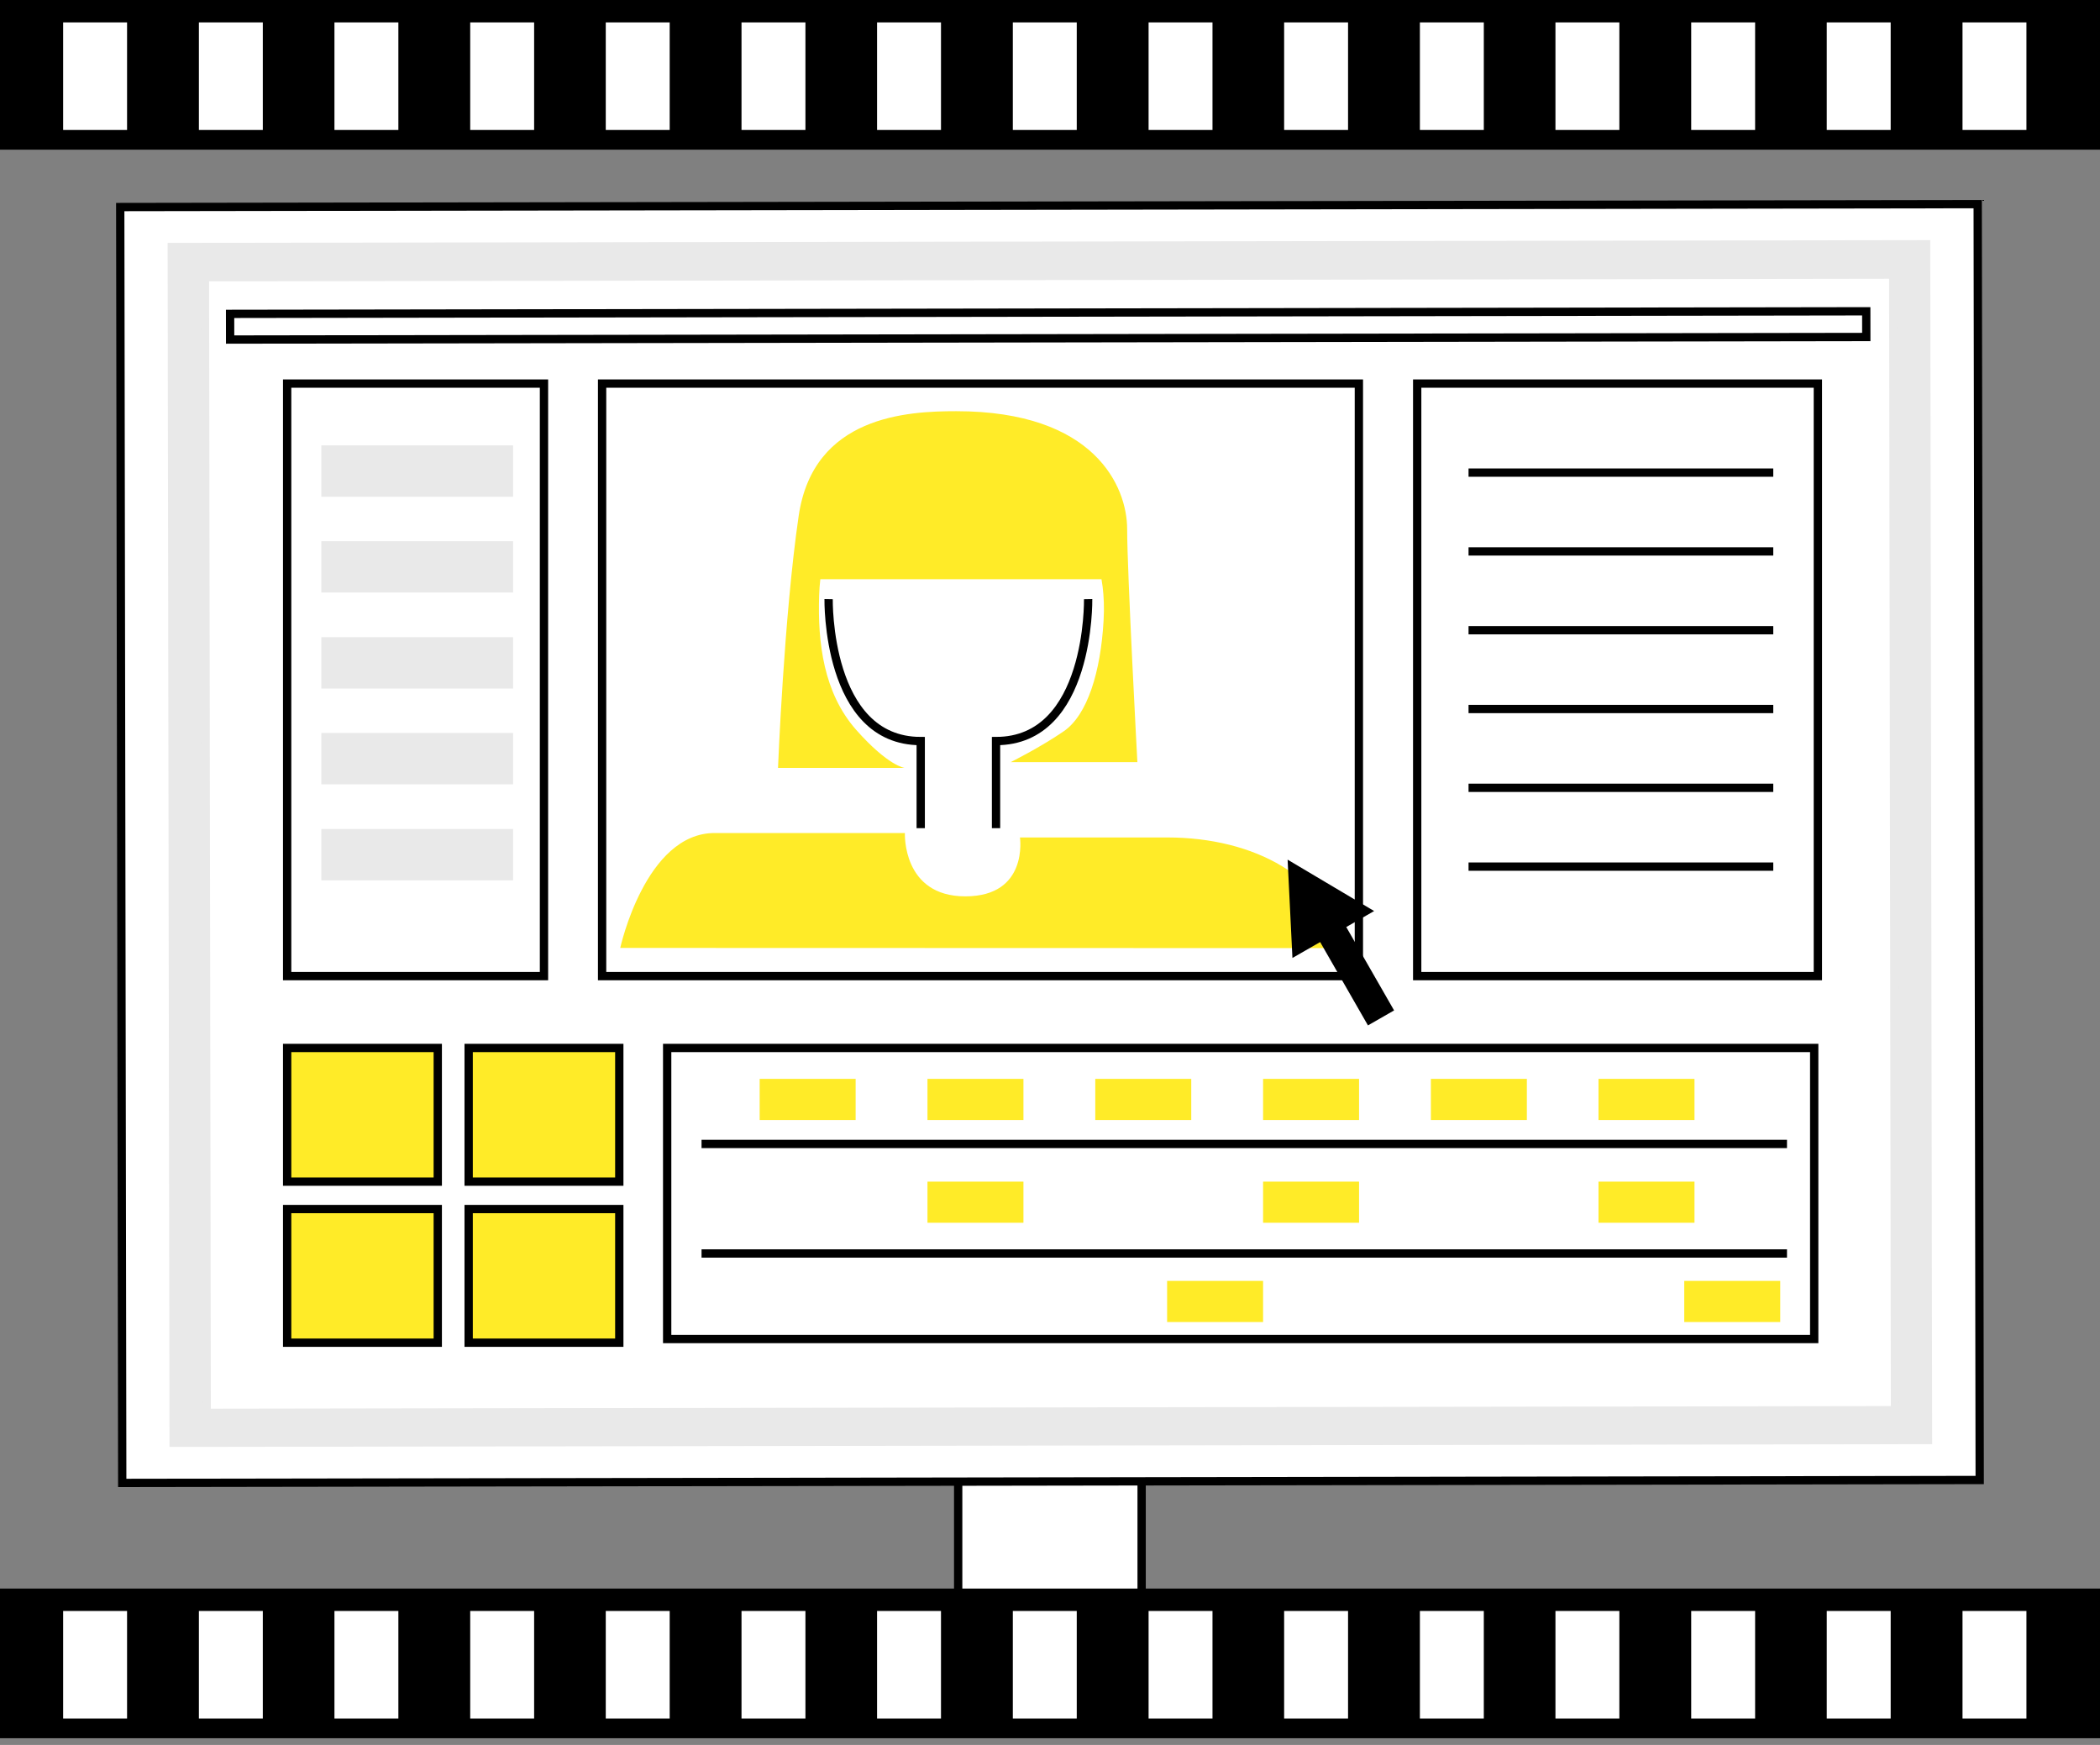 <svg width="130" height="108" viewBox="0 0 130 108" fill="none" xmlns="http://www.w3.org/2000/svg">
<rect x="0" y="0" width="130" height="108" fill="#808080" stroke="none"/>
<g clip-path="url(#clip0_132_277)">
<path d="M70.672 81.132H59.316V103.844H70.672V81.132Z" fill="white" stroke="black" stroke-width="0.514"/>
<path d="M122.429 12.634L7.443 12.815L7.567 91.783L122.553 91.602L122.429 12.634Z" fill="white" stroke="black" stroke-width="0.514"/>
<path d="M119.492 14.862L10.376 15.033L10.493 89.555L119.609 89.383L119.492 14.862Z" fill="#E9E9E9"/>
<path d="M117.2 16.994L12.686 17.158L12.796 87.447L117.31 87.283L117.2 16.994Z" fill="white" stroke="#E9E9E9" stroke-width="0.514"/>
<path d="M33.675 23.741H17.776V60.415H33.675V23.741Z" stroke="black" stroke-width="0.514"/>
<path d="M84.121 23.741H37.273V60.415H84.121V23.741Z" stroke="black" stroke-width="0.514"/>
<path d="M112.535 23.741H87.731V60.415H112.535V23.741Z" stroke="black" stroke-width="0.514"/>
<path d="M27.1 64.862H17.776V73.135H27.1V64.862Z" fill="#FFEB28" stroke="black" stroke-width="0.514"/>
<path d="M38.337 64.862H29.012V73.135H38.337V64.862Z" fill="#FFEB28" stroke="black" stroke-width="0.514"/>
<path d="M112.308 64.862H41.301V82.877H112.308V64.862Z" stroke="black" stroke-width="0.514"/>
<path d="M27.1 74.832H17.776V83.104H27.1V74.832Z" fill="#FFEB28" stroke="black" stroke-width="0.514"/>
<path d="M38.337 74.832H29.012V83.104H38.337V74.832Z" fill="#FFEB28" stroke="black" stroke-width="0.514"/>
<path d="M43.429 70.803H110.623" stroke="black" stroke-width="0.514"/>
<path d="M43.429 77.582H110.623" stroke="black" stroke-width="0.514"/>
<path d="M115.53 19.267L14.244 19.426L14.246 21.016L115.532 20.857L115.53 19.267Z" stroke="black" stroke-width="0.514"/>
<path d="M90.91 29.251H109.774" stroke="black" stroke-width="0.514"/>
<path d="M90.91 34.129H109.774" stroke="black" stroke-width="0.514"/>
<path d="M90.91 39.006H109.774" stroke="black" stroke-width="0.514"/>
<path d="M90.91 43.883H109.774" stroke="black" stroke-width="0.514"/>
<path d="M90.91 48.76H109.774" stroke="black" stroke-width="0.514"/>
<path d="M90.91 53.638H109.774" stroke="black" stroke-width="0.514"/>
<path d="M52.968 66.775H47.027V69.321H52.968V66.775Z" fill="#FFEB28"/>
<path d="M63.356 66.775H57.415V69.321H63.356V66.775Z" fill="#FFEB28"/>
<path d="M73.744 66.775H67.803V69.321H73.744V66.775Z" fill="#FFEB28"/>
<path d="M84.132 66.775H78.191V69.321H84.132V66.775Z" fill="#FFEB28"/>
<path d="M63.356 73.135H57.415V75.681H63.356V73.135Z" fill="#FFEB28"/>
<path d="M104.897 73.135H98.955V75.681H104.897V73.135Z" fill="#FFEB28"/>
<path d="M84.132 73.135H78.191V75.681H84.132V73.135Z" fill="#FFEB28"/>
<path d="M78.191 79.279H72.25V81.825H78.191V79.279Z" fill="#FFEB28"/>
<path d="M110.204 79.279H104.263V81.825H110.204V79.279Z" fill="#FFEB28"/>
<path d="M94.52 66.775H88.579V69.321H94.52V66.775Z" fill="#FFEB28"/>
<path d="M104.897 66.775H98.955V69.321H104.897V66.775Z" fill="#FFEB28"/>
<path d="M31.762 27.566H19.892V30.746H31.762V27.566Z" fill="#E9E9E9"/>
<path d="M31.762 33.495H19.892V36.675H31.762V33.495Z" fill="#E9E9E9"/>
<path d="M31.762 39.436H19.892V42.616H31.762V39.436Z" fill="#E9E9E9"/>
<path d="M31.762 45.365H19.892V48.545H31.762V45.365Z" fill="#E9E9E9"/>
<path d="M31.762 51.307H19.892V54.487H31.762V51.307Z" fill="#E9E9E9"/>
<path d="M51.295 37.081C51.295 37.081 51.139 45.867 56.997 45.867V51.259" stroke="black" stroke-width="0.514"/>
<path d="M67.361 37.081C67.361 37.081 67.516 45.867 61.659 45.867V51.259" stroke="black" stroke-width="0.514"/>
<path d="M38.396 58.67C38.396 58.67 39.95 51.558 44.242 51.558H56.017C56.017 51.558 55.837 55.478 59.758 55.478C63.679 55.478 63.141 51.833 63.141 51.833H72.262C77.641 51.833 82.208 54.295 83.116 58.682" fill="#FFEB28"/>
<path d="M49.8 35.85H68.867C68.867 35.85 68.975 27.183 59.603 27.183C50.231 27.183 49.8 35.85 49.8 35.85Z" fill="#FFEB28"/>
<path d="M59.208 25.45C56.196 25.45 50.35 25.725 49.442 31.929C48.533 38.133 48.163 47.529 48.163 47.529H56.005C56.005 47.529 55.001 47.433 52.992 45.162C50.984 42.879 50.613 39.783 50.709 36.854C50.805 33.937 51.713 33.566 51.713 33.566H67.409C67.409 33.566 68.508 35.204 68.317 38.408C68.138 41.6 67.313 44.253 65.855 45.258C64.396 46.262 62.567 47.17 62.567 47.17H70.409C70.409 47.17 69.776 35.395 69.776 32.754C69.776 30.112 67.767 25.45 59.196 25.45H59.208Z" fill="#FFEB28"/>
<path d="M83.011 56.804L81.394 57.732L84.683 63.466L86.301 62.538L83.011 56.804Z" fill="black"/>
<path d="M79.709 53.207L80.008 59.292L85.065 56.387L79.709 53.207Z" fill="black"/>
<path d="M130 0H0V9.264H130V0Z" fill="black"/>
<path d="M7.866 1.386H3.909V8.045H7.866V1.386Z" fill="white"/>
<path d="M16.269 1.386H12.313V8.045H16.269V1.386Z" fill="white"/>
<path d="M24.661 1.386H20.704V8.045H24.661V1.386Z" fill="white"/>
<path d="M33.065 1.386H29.108V8.045H33.065V1.386Z" fill="white"/>
<path d="M41.457 1.386H37.5V8.045H41.457V1.386Z" fill="white"/>
<path d="M49.86 1.386H45.903V8.045H49.86V1.386Z" fill="white"/>
<path d="M58.252 1.386H54.295V8.045H58.252V1.386Z" fill="white"/>
<path d="M66.656 1.386H62.699V8.045H66.656V1.386Z" fill="white"/>
<path d="M75.059 1.386H71.103V8.045H75.059V1.386Z" fill="white"/>
<path d="M83.451 1.386H79.494V8.045H83.451V1.386Z" fill="white"/>
<path d="M91.855 1.386H87.898V8.045H91.855V1.386Z" fill="white"/>
<path d="M100.246 1.386H96.29V8.045H100.246V1.386Z" fill="white"/>
<path d="M108.65 1.386H104.693V8.045H108.65V1.386Z" fill="white"/>
<path d="M117.042 1.386H113.085V8.045H117.042V1.386Z" fill="white"/>
<path d="M125.446 1.386H121.489V8.045H125.446V1.386Z" fill="white"/>
<path d="M130 98.322H0V107.586H130V98.322Z" fill="black"/>
<path d="M7.866 99.708H3.909V106.367H7.866V99.708Z" fill="white"/>
<path d="M16.269 99.708H12.313V106.367H16.269V99.708Z" fill="white"/>
<path d="M24.661 99.708H20.704V106.367H24.661V99.708Z" fill="white"/>
<path d="M33.065 99.708H29.108V106.367H33.065V99.708Z" fill="white"/>
<path d="M41.457 99.708H37.5V106.367H41.457V99.708Z" fill="white"/>
<path d="M49.86 99.708H45.903V106.367H49.86V99.708Z" fill="white"/>
<path d="M58.252 99.708H54.295V106.367H58.252V99.708Z" fill="white"/>
<path d="M66.656 99.708H62.699V106.367H66.656V99.708Z" fill="white"/>
<path d="M75.059 99.708H71.103V106.367H75.059V99.708Z" fill="white"/>
<path d="M83.451 99.708H79.494V106.367H83.451V99.708Z" fill="white"/>
<path d="M91.855 99.708H87.898V106.367H91.855V99.708Z" fill="white"/>
<path d="M100.246 99.708H96.29V106.367H100.246V99.708Z" fill="white"/>
<path d="M108.65 99.708H104.693V106.367H108.65V99.708Z" fill="white"/>
<path d="M117.042 99.708H113.085V106.367H117.042V99.708Z" fill="white"/>
<path d="M125.446 99.708H121.489V106.367H125.446V99.708Z" fill="white"/>
</g>
<defs>
<clipPath id="clip0_132_277">
<rect width="130" height="107.586" fill="white"/>
</clipPath>
</defs>
</svg>
